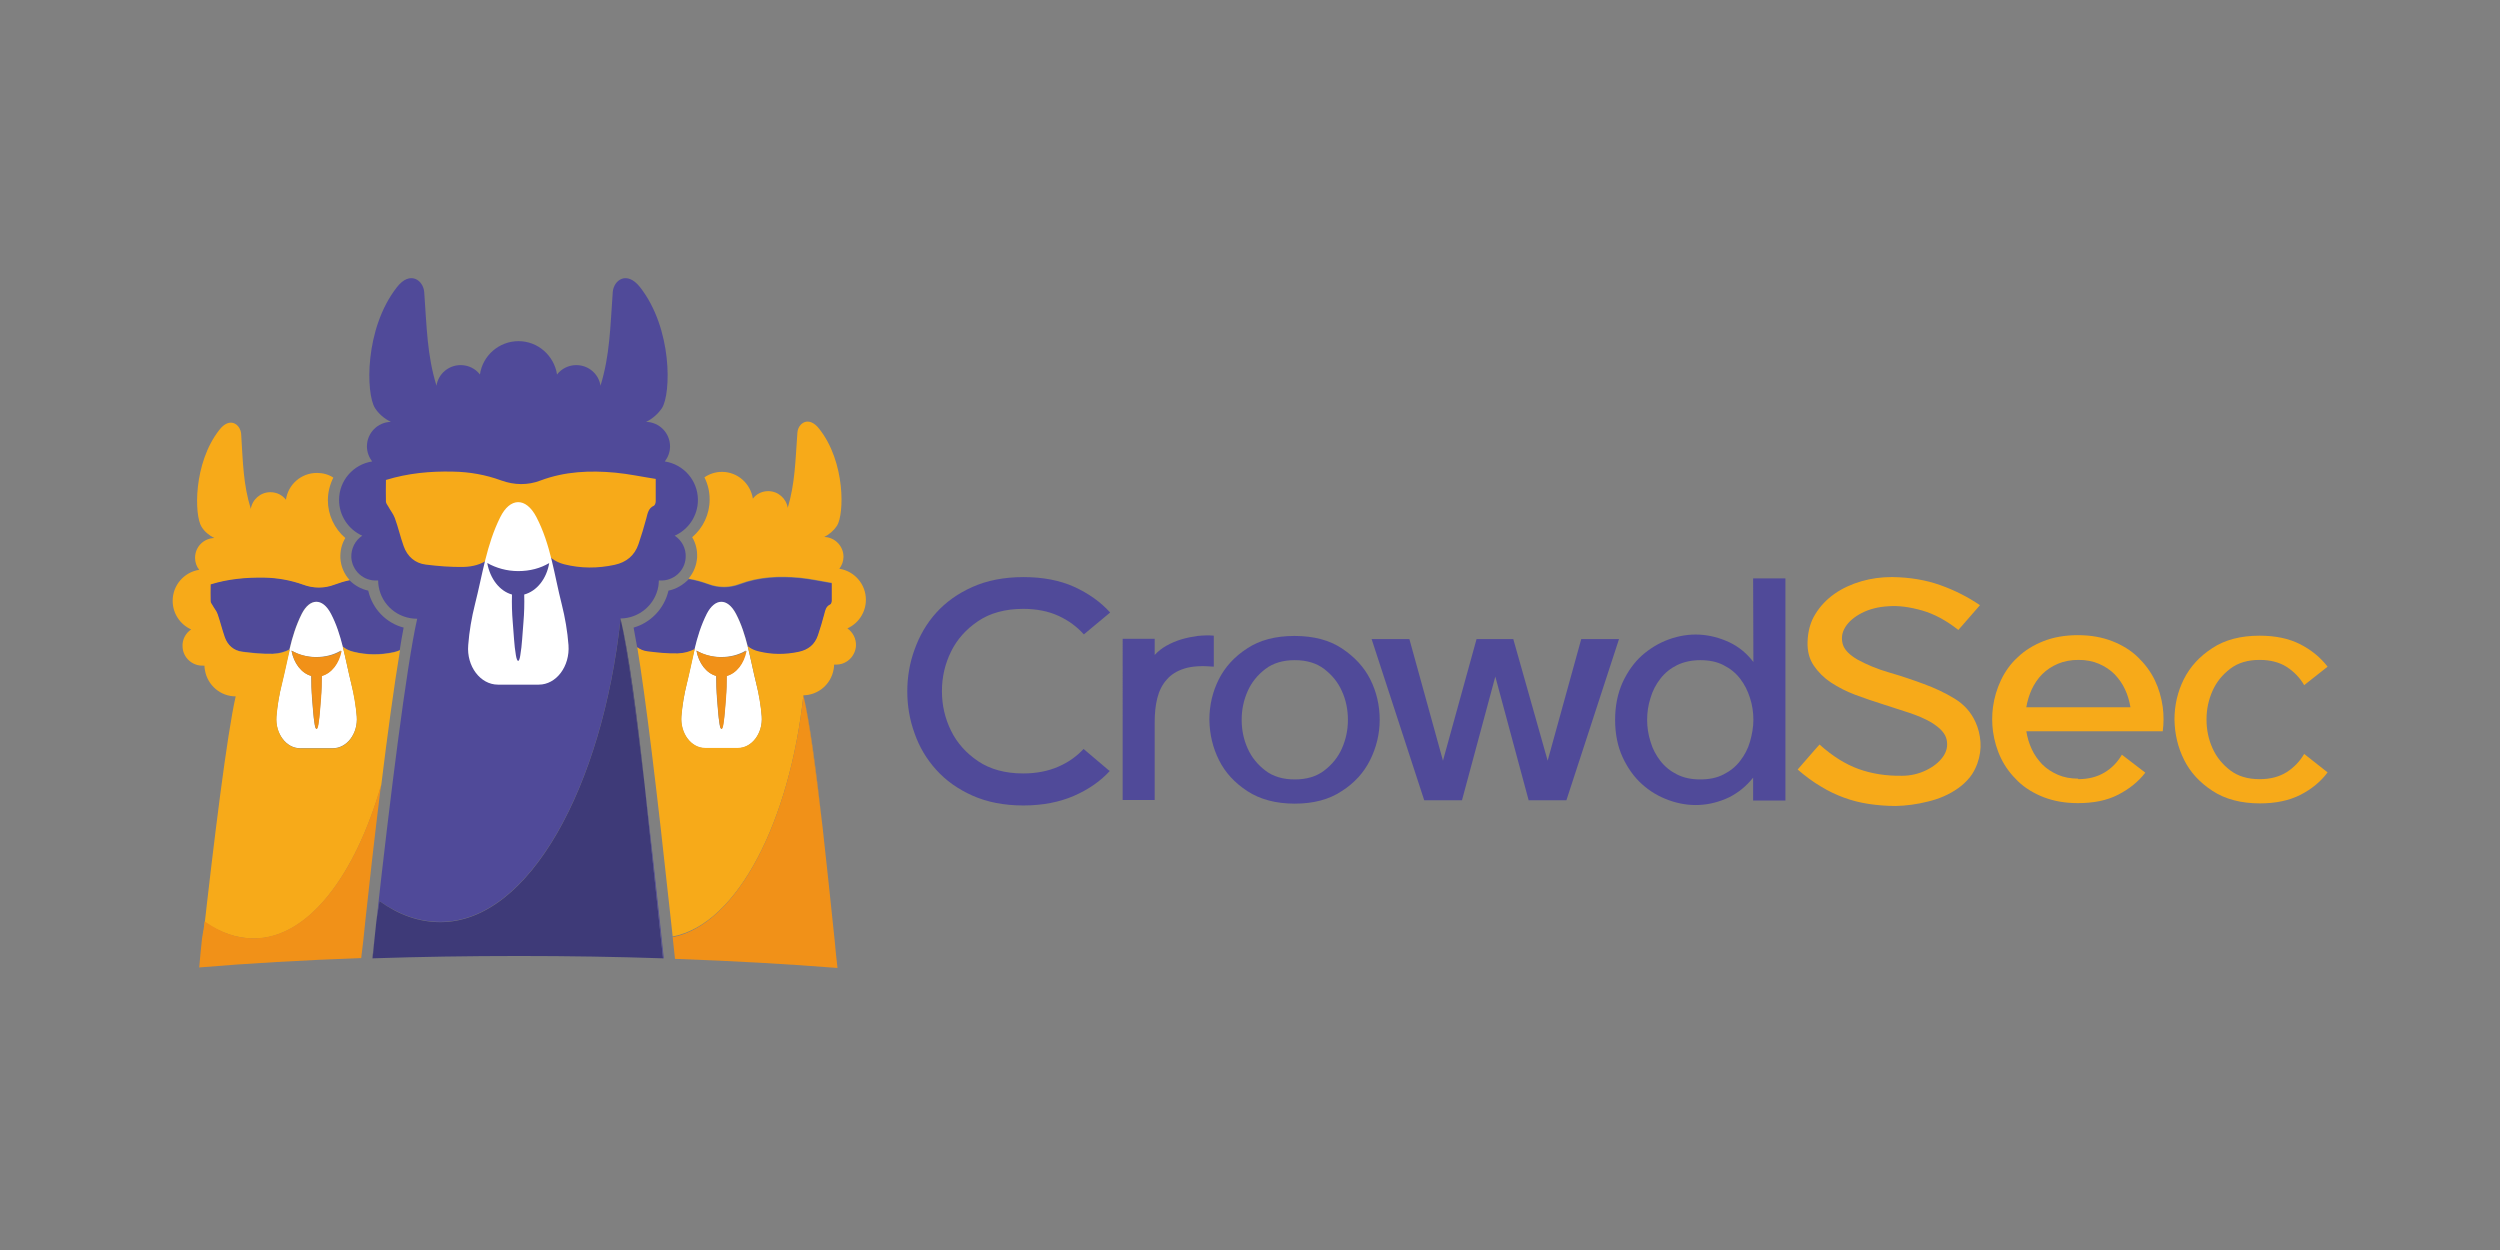 <?xml version="1.0" encoding="utf-8"?>
<!-- Generator: Adobe Illustrator 27.6.1, SVG Export Plug-In . SVG Version: 6.00 Build 0)  -->
<svg version="1.1" id="Laag_1" xmlns="http://www.w3.org/2000/svg" xmlns:xlink="http://www.w3.org/1999/xlink" x="0px" y="0px"
	 viewBox="0 0 960 480" style="enable-background:new 0 0 960 480;" xml:space="preserve">
<rect x="0" y="0" width="960" height="480" fill="#808080" stroke="none"/>
<style type="text/css">
	.st0{fill:none;}
	.st1{fill:#504A99;}
	.st2{fill:#3E3A78;}
	.st3{fill:#FFFFFF;}
	.st4{fill:#F19118;}
	.st5{fill:#F7AA19;}
</style>
<rect y="-240" class="st0" width="957.8" height="957.8"/>
<g>
	<g>
		<path class="st1" d="M169.1,354c34.2,0,62.3-52.3,69.2-116.5c7.3-0.1,13.3-5.4,14.5-12.3h0c0.1-0.8,0.2-1.5,0.2-2.3
			c0.1,0,0.3,0,0.4,0c5.2,0.3,9.7-3.7,9.9-8.9c0.2-3.4-1.5-6.5-4.2-8.3c5.2-2.3,8.9-7.6,8.9-13.7c0-7.5-5.5-13.7-12.7-14.8
			c1.2-1.6,2-3.6,2-5.8c0-5.1-4.1-9.3-9.2-9.4c2.5-1.2,4.6-3.1,6.1-5.3c3.5-5.5,4.1-30.4-8.4-46.4c-5.2-6.6-10.2-2.6-10.5,1.9
			c-1,13.8-1.1,24.1-4.7,35.9c-0.7-4.5-4.6-7.9-9.3-7.9c-3,0-5.7,1.4-7.4,3.6c-1.1-7.2-7.3-12.8-14.8-12.8
			c-7.5,0-13.8,5.6-14.8,12.8c-1.7-2.2-4.4-3.6-7.4-3.6c-4.7,0-8.6,3.4-9.3,7.9c-3.6-11.8-3.7-22.1-4.7-35.9
			c-0.3-4.5-5.4-8.5-10.5-1.9c-12.5,16-11.9,40.9-8.4,46.4c1.4,2.2,3.6,4.1,6.1,5.3c-5.1,0.1-9.2,4.3-9.2,9.4c0,2.2,0.8,4.2,2,5.8
			c-7.2,1.1-12.7,7.3-12.7,14.8c0,6.1,3.7,11.4,8.9,13.7c-2.7,1.8-4.3,4.9-4.2,8.3c0.3,5.2,4.7,9.2,9.9,8.9c0.1,0,0.3,0,0.4,0
			c0,0.8,0.1,1.5,0.2,2.3h0c1.2,7.1,7.3,12.4,14.8,12.4c0,0,0,0,0,0c-4.1,18-10.5,69.4-15.7,116.4c0.3-2.7,0.9-5.3,1.2-8
			C153.1,351.2,160.8,354,169.1,354z"/>
		<g>
			<path class="st2" d="M199.3,367.1c19.1,0,37.6,0.3,55.3,0.9c-0.5-4.3-0.9-8.8-1.4-13.2c-1.9-17.5-3.8-36.2-5.7-53.7
				c-3.3-28.1-6.6-52.3-9.2-63.5c-6.9,64.2-35,116.5-69.2,116.5c-8.3,0-16-2.8-23.4-8.1c-0.3,2.7-0.9,5.4-1.2,8
				c-0.5,4.7-1,9.4-1.4,14C161,367.4,179.9,367.1,199.3,367.1z"/>
		</g>
		<g>
			<g>
				<g>
					<path class="st1" d="M141.4,226.8c-2.8-0.6-5.4-2.1-7.3-4.1c-1.9,0.4-3.9,1-5.8,1.7c-4,1.5-8.1,1.5-12.1,0
						c-4.8-1.8-9.8-2.6-14.9-2.7c-6.9-0.1-13.8,0.5-20.6,2.6c0,2.3,0,4.4,0,6.5c0,0.5,0.4,1,0.7,1.5c0.7,1.2,1.6,2.3,2,3.5
						c1,2.9,1.7,5.8,2.7,8.7c1.1,3.2,3.5,5.3,6.8,5.7c3.9,0.5,7.8,0.9,11.7,0.8c2.5-0.1,4.6-0.6,6.5-1.7c1.1-4.6,2.5-9.2,4.7-13.6
						c3-6,7.9-6.3,11.2,0c2.1,4,3.4,8.2,4.5,12.5c1.1,0.9,2.5,1.6,4.1,2c5.1,1.3,10.3,1.3,15.5,0.2c0.9-0.2,1.7-0.4,2.4-0.8
						c0.5-3.2,1-6,1.5-8.6C148.4,239.3,143,233.9,141.4,226.8z"/>
				</g>
				<g>
					<path class="st3" d="M137,275.1c-0.3-4.2-1-8.4-2.1-12.6c-1.2-4.8-2.1-9.6-3.3-14.3c-1.1-4.3-2.4-8.5-4.5-12.5
						c-3.3-6.3-8.1-6-11.2,0c-2.2,4.4-3.6,8.9-4.7,13.6c-1.1,4.4-1.9,8.8-3,13.2c-1,4.2-1.7,8.4-2.1,12.6
						c-0.5,6.5,3.8,12.2,9.1,12.2h12.6C133.2,287.3,137.5,281.7,137,275.1z M123.5,259.5c0,2.9,0,5.7-0.3,8.5
						c-0.3,3.4-0.4,6.9-1,10.1c-0.4,2.3-1,2.4-1.4,0c-0.5-3.2-0.7-6.7-1-10.1c-0.2-2.8-0.3-5.7-0.3-8.5c-3.7-1-6.7-4.8-7.6-9.7
						c2.7,1.6,6,2.5,9.5,2.5c3.6,0,6.9-0.9,9.5-2.5C130.2,254.7,127.2,258.5,123.5,259.5z"/>
				</g>
				<path class="st4" d="M112,249.9c0.9,4.9,3.8,8.7,7.6,9.7c0,2.9,0,5.7,0.3,8.5c0.3,3.4,0.4,6.9,1,10.1c0.4,2.4,1,2.3,1.4,0
					c0.5-3.2,0.7-6.7,1-10.1c0.2-2.8,0.3-5.7,0.3-8.5c3.7-1,6.7-4.8,7.6-9.7c-2.7,1.6-6,2.5-9.5,2.5
					C118,252.4,114.7,251.4,112,249.9z"/>
				<g>
					<path class="st1" d="M256.7,226.8c-1.6,6.9-6.8,12.3-13.4,14.2c0.4,2.2,0.9,4.8,1.4,7.7c1.1,0.8,2.4,1.4,3.9,1.6
						c3.9,0.5,7.8,0.9,11.7,0.8c2.5-0.1,4.6-0.6,6.5-1.7c1.1-4.6,2.5-9.2,4.7-13.6c3-6,7.9-6.3,11.2,0c2.1,4,3.4,8.2,4.5,12.5
						c1.1,1,2.5,1.6,4.1,2c5.1,1.3,10.3,1.3,15.5,0.2c3.7-0.8,6.2-2.9,7.4-6.4c0.9-2.6,1.7-5.3,2.4-8c0.4-1.5,0.6-3.1,2.3-3.8
						c0.3-0.1,0.5-0.9,0.6-1.4c0.1-2.2,0-4.3,0-6.9c-4.2-0.7-8.3-1.6-12.4-2c-7.8-0.7-15.5-0.4-23,2.4c-4,1.5-8.1,1.5-12.1,0
						c-2.5-0.9-4.9-1.6-7.5-2C262.3,224.6,259.7,226.2,256.7,226.8z"/>
				</g>
				<g>
					<path class="st3" d="M292.5,275.1c-0.3-4.2-1-8.4-2.1-12.6c-1.2-4.8-2.1-9.6-3.3-14.3c-1.1-4.3-2.4-8.5-4.5-12.5
						c-3.3-6.3-8.1-6-11.2,0c-2.2,4.4-3.6,8.9-4.7,13.6c-1.1,4.4-1.9,8.8-3,13.2c-1,4.2-1.7,8.4-2.1,12.6
						c-0.5,6.5,3.8,12.2,9.1,12.2h12.6C288.7,287.3,293,281.7,292.5,275.1z M279,259.5c0,2.9,0,5.7-0.3,8.5c-0.3,3.4-0.4,6.9-1,10.1
						c-0.4,2.3-1,2.4-1.4,0c-0.5-3.2-0.7-6.7-1-10.1c-0.2-2.8-0.3-5.7-0.3-8.5c-3.7-1-6.7-4.8-7.6-9.7c2.7,1.6,6,2.5,9.5,2.5
						c3.6,0,6.9-0.9,9.5-2.5C285.7,254.7,282.7,258.5,279,259.5z"/>
				</g>
				<path class="st4" d="M267.5,249.9c0.9,4.9,3.8,8.7,7.6,9.7c0,2.9,0,5.7,0.3,8.5c0.3,3.4,0.4,6.9,1,10.1c0.4,2.4,1,2.3,1.4,0
					c0.5-3.2,0.7-6.7,1-10.1c0.2-2.8,0.3-5.7,0.3-8.5c3.7-1,6.7-4.8,7.6-9.7c-2.7,1.6-6,2.5-9.5,2.5S270.2,251.4,267.5,249.9z"/>
				<g>
					<path class="st4" d="M308.5,267c2.1,9,4.7,28.4,7.4,50.9C313.5,296.7,311.1,277.6,308.5,267z"/>
				</g>
			</g>
			<g>
				<g id="IgKKMw_00000082362403948816404990000009825411056546670241_">
					<g>
						<path class="st5" d="M148.2,184.3c8.5-2.6,17-3.4,25.7-3.2c6.4,0.1,12.6,1.2,18.6,3.4c5,1.8,10.2,1.9,15.1,0
							c9.3-3.5,19-3.9,28.7-3c5.2,0.5,10.3,1.6,15.5,2.4c0,3.2,0,5.9,0,8.6c0,0.6-0.3,1.5-0.7,1.7c-2.1,0.9-2.4,2.9-2.9,4.8
							c-0.9,3.3-1.9,6.7-3,9.9c-1.5,4.4-4.6,7-9.2,8c-6.5,1.4-12.9,1.4-19.3-0.2c-3.5-0.9-6.3-2.8-7.9-6.2c-2-4.1-3.9-8.2-6.1-12.2
							c-0.5-1-1.9-2.1-2.9-2.2c-0.8-0.1-2.1,1.2-2.6,2.2c-1.6,2.9-3.1,5.8-4.2,8.9c-2.6,6.9-7.8,10.3-14.9,10.5
							c-4.9,0.1-9.8-0.3-14.6-0.9c-4.1-0.5-7.1-3.1-8.5-7.1c-1.3-3.6-2.1-7.3-3.4-10.8c-0.6-1.6-1.7-2.9-2.5-4.4
							c-0.3-0.6-0.9-1.2-0.9-1.9C148.1,189.8,148.2,187.2,148.2,184.3z"/>
					</g>
				</g>
				<g>
					<path class="st3" d="M215.7,232c-2.9-11.4-4.2-22.8-9.7-33.4c-4.1-7.9-10.2-7.5-13.9,0c-5.3,10.6-6.8,22-9.7,33.4
						c-1.3,5.2-2.2,10.4-2.6,15.7c-0.7,8.2,4.7,15.2,11.4,15.2h15.7c6.7,0,12-7,11.4-15.2C217.9,242.4,217,237.2,215.7,232z"/>
				</g>
				<path class="st1" d="M210.9,216.2c-3.3,2-7.4,3.1-11.9,3.1c-4.4,0-8.5-1.2-11.9-3.1c1.1,6.1,4.8,10.8,9.5,12.1
					c-0.1,3.6,0,7.2,0.3,10.7c0.4,4.3,0.5,8.6,1.2,12.6c0.5,3,1.3,2.8,1.7,0c0.7-4,0.8-8.3,1.2-12.6c0.3-3.5,0.4-7.1,0.3-10.7
					C206.1,227,209.9,222.3,210.9,216.2z"/>
			</g>
		</g>
		<g>
			<path class="st5" d="M97.5,360.4c21,0,39-24.5,48.9-58.9c2.3-18.8,4.9-38,7.2-51.8c-0.7,0.3-1.5,0.6-2.4,0.8
				c-5.2,1.1-10.3,1.1-15.5-0.2c-1.6-0.4-2.9-1-4.1-2c1.2,4.7,2.1,9.5,3.3,14.3c1,4.2,1.7,8.4,2.1,12.6c0.5,6.5-3.8,12.2-9.1,12.2
				h-12.6c-5.4,0-9.6-5.6-9.1-12.2c0.3-4.2,1-8.4,2.1-12.6c1.1-4.4,2-8.9,3-13.2c-1.9,1-4,1.6-6.5,1.7c-3.9,0.1-7.8-0.3-11.7-0.8
				c-3.3-0.4-5.7-2.5-6.8-5.7c-1-2.9-1.7-5.8-2.7-8.7c-0.4-1.3-1.4-2.3-2-3.5c-0.3-0.5-0.7-1-0.7-1.5c-0.1-2.1,0-4.2,0-6.5
				c6.8-2.1,13.6-2.7,20.6-2.6c5.1,0.1,10.1,1,14.9,2.7c4,1.5,8.2,1.5,12.1,0c1.9-0.7,3.8-1.3,5.8-1.7c-2.1-2.3-3.4-5.2-3.6-8.5
				c-0.1-2.8,0.5-5.4,1.9-7.7c-4.2-3.6-6.7-8.9-6.7-14.5c0-3.1,0.8-6.1,2.1-8.7c-1.8-1.2-4-1.8-6.3-1.8c-6.1,0-11.1,4.5-11.9,10.3
				c-1.4-1.8-3.5-2.9-6-2.9c-3.8,0-6.9,2.8-7.5,6.4c-2.9-9.4-3-17.7-3.7-28.8c-0.3-3.6-4.3-6.8-8.4-1.5c-10,12.8-9.6,32.8-6.8,37.2
				c1.1,1.8,2.9,3.3,4.9,4.3c-4.1,0.1-7.4,3.4-7.4,7.6c0,1.8,0.6,3.4,1.6,4.6c-5.8,0.9-10.2,5.9-10.2,11.9c0,4.9,2.9,9.1,7.1,11
				c-2.1,1.4-3.5,3.9-3.3,6.7c0.2,4.2,3.8,7.4,8,7.2c0.1,0,0.2,0,0.4,0c0,0.6,0.1,1.2,0.2,1.8h0c1,5.7,5.9,10,11.8,10c0,0,0,0,0,0
				c-3.3,14.4-8.4,55.6-12.6,93.4c0.2-2.1,0.7-4.3,1-6.4C84.7,358.1,90.8,360.4,97.5,360.4z"/>
		</g>
		<g>
			<path class="st4" d="M140.3,353.5c1.3-12.2,3.5-31.9,6-52.1c-9.8,34.5-27.9,58.9-48.9,58.9c-6.7,0-12.8-2.3-18.8-6.5
				c-0.2,2.2-0.7,4.3-1,6.4c-0.4,3.8-0.8,7.6-1.1,11.3c18.9-1.6,39.9-2.8,62.2-3.6C139.3,363.4,139.8,358.5,140.3,353.5z"/>
		</g>
		<g>
			<path class="st5" d="M308.5,267c5.8-0.1,10.6-4.3,11.6-9.9h0c0.1-0.6,0.2-1.2,0.2-1.9c0.1,0,0.2,0,0.4,0c4.2,0.2,7.7-3,8-7.2
				c0.1-2.8-1.2-5.2-3.3-6.7c4.2-1.9,7.1-6.1,7.1-11c0-6-4.4-11-10.2-11.9c1-1.3,1.6-2.9,1.6-4.6c0-4.1-3.3-7.5-7.4-7.6
				c2-1,3.7-2.5,4.9-4.3c2.8-4.4,3.3-24.4-6.8-37.2c-4.1-5.3-8.2-2.1-8.4,1.5c-0.8,11-0.9,19.3-3.7,28.8c-0.6-3.6-3.7-6.4-7.5-6.4
				c-2.4,0-4.6,1.1-5.9,2.9c-0.9-5.8-5.8-10.3-11.9-10.3c-2.5,0-4.8,0.8-6.7,2.1c1.3,2.6,2,5.4,2,8.5c0,5.7-2.5,10.9-6.7,14.5
				c1.4,2.3,2,4.9,1.9,7.7c-0.2,3.1-1.4,6-3.3,8.2c2.5,0.4,5,1.1,7.5,2c4,1.5,8.2,1.5,12.1,0c7.5-2.8,15.2-3.1,23-2.4
				c4.1,0.4,8.2,1.3,12.4,2c0,2.6,0,4.8,0,6.9c0,0.5-0.2,1.2-0.6,1.4c-1.7,0.8-1.9,2.3-2.3,3.8c-0.7,2.7-1.5,5.3-2.4,8
				c-1.2,3.6-3.7,5.6-7.4,6.4c-5.2,1.1-10.3,1.1-15.5-0.2c-1.6-0.4-2.9-1-4.1-2c1.2,4.7,2.1,9.5,3.3,14.3c1,4.2,1.7,8.4,2.1,12.6
				c0.5,6.5-3.8,12.2-9.1,12.2h-12.6c-5.4,0-9.6-5.6-9.1-12.2c0.3-4.2,1-8.4,2.1-12.6c1.1-4.4,2-8.9,3-13.2c-1.9,1-4,1.6-6.5,1.7
				c-3.9,0.1-7.8-0.3-11.7-0.8c-1.5-0.2-2.8-0.7-3.9-1.6c3.2,19.3,7.4,53.6,13,105.6c0.2,1.8,0.4,3.7,0.6,5.5
				C283.3,354.9,303.3,315.1,308.5,267z"/>
		</g>
		<g>
			<path class="st4" d="M320.5,361c-1.5-14.1-3-29-4.6-43.1c-2.7-22.5-5.3-42-7.4-50.9c-5.2,48.1-25.2,87.9-50.2,92.9
				c0.3,2.7,0.6,5.4,0.9,8.3c22.4,0.8,43.4,2,62.4,3.5C321.2,368.2,320.8,364.6,320.5,361z"/>
		</g>
		<path class="st1" d="M254.6,368c0.1,0,0.2,0,0.3,0c-0.5-4.4-0.9-8.8-1.4-13.2c-1.9-17.9-4-36.5-6-53.7c1.9,17.5,3.8,36.2,5.7,53.7
			C253.7,359.2,254.2,363.6,254.6,368z"/>
		<g>
			<path class="st2" d="M238.3,237.5c2.6,11.2,5.9,35.5,9.2,63.5C244.6,274.6,241.5,250.7,238.3,237.5z"/>
		</g>
		<g>
			<path class="st2" d="M144.5,354c-0.5,4.7-1,9.4-1.5,14c0,0,0.1,0,0.1,0C143.5,363.4,144,358.7,144.5,354z"/>
		</g>
	</g>
	<g>
		<path class="st1" d="M426.3,295.9c-3.7,4.1-8.4,7.3-13.9,9.7c-5.5,2.4-12,3.7-19.4,3.7c-7.5,0-14-1.3-19.6-3.8
			c-5.6-2.5-10.2-5.8-13.9-9.9c-3.7-4.1-6.5-8.8-8.3-14c-1.9-5.2-2.8-10.6-2.8-16.1c0-5.5,0.9-10.9,2.8-16.1
			c1.9-5.3,4.6-10,8.3-14.1c3.7-4.1,8.3-7.4,13.9-9.9c5.6-2.5,12.1-3.8,19.6-3.8c7.4,0,13.8,1.2,19.4,3.7c5.5,2.5,10.2,5.8,13.9,9.9
			l-10.1,8.4c-2.6-2.9-5.8-5.3-9.7-7.1c-3.9-1.8-8.4-2.7-13.6-2.7c-6.9,0-12.7,1.6-17.3,4.7c-4.6,3.1-8.1,7-10.4,11.7
			c-2.3,4.7-3.5,9.7-3.5,15.2c0,5.5,1.2,10.5,3.5,15.2c2.3,4.7,5.8,8.6,10.4,11.7c4.6,3.1,10.4,4.7,17.3,4.7c5.1,0,9.6-0.9,13.5-2.6
			c3.9-1.7,7.1-4,9.7-6.8L426,296L426.3,295.9z"/>
		<path class="st1" d="M431.1,245.3h12.3v6.2c1.3-1.4,2.8-2.6,4.6-3.6c1.8-1,3.7-1.8,5.7-2.4c2-0.6,4.1-1,6.2-1.3
			c2.1-0.2,4.2-0.3,6.2-0.1v11.9c-4.5-0.4-8.3-0.2-11.2,0.7c-2.9,0.9-5.2,2.3-6.9,4.3c-1.7,1.9-2.9,4.3-3.6,7.1
			c-0.7,2.8-1,5.8-1,9.3v29.8h-12.3V245.3z"/>
		<path class="st1" d="M497.2,308.6c-7.2,0-13.3-1.6-18.2-4.8s-8.5-7.1-10.9-11.9c-2.4-4.8-3.6-9.9-3.7-15.5
			c0-5.5,1.2-10.7,3.6-15.5c2.4-4.8,6.1-8.8,10.9-11.9c4.8-3.2,10.9-4.8,18.2-4.8s13.4,1.6,18.2,4.8c4.8,3.2,8.5,7.1,10.9,11.9
			c2.4,4.8,3.6,10,3.6,15.5c0,5.5-1.3,10.7-3.7,15.5c-2.4,4.8-6,8.8-10.9,11.9C510.4,307,504.4,308.6,497.2,308.6z M497.2,253.5
			c-4.5,0-8.3,1.1-11.3,3.4c-3,2.3-5.3,5.1-6.8,8.5c-1.5,3.4-2.3,7-2.3,11c0,4,0.8,7.7,2.3,11c1.5,3.4,3.8,6.2,6.8,8.5
			c3,2.3,6.8,3.4,11.3,3.4c4.5,0,8.3-1.1,11.3-3.4c3-2.3,5.3-5.1,6.8-8.5c1.5-3.4,2.3-7,2.3-11c0-4-0.8-7.7-2.3-11
			c-1.5-3.4-3.8-6.2-6.8-8.5C505.5,254.6,501.7,253.5,497.2,253.5z"/>
		<path class="st1" d="M594.3,292.1l12.9-46.7h14.5l-20.2,61.9h-14.5l-12.8-47.5l-12.8,47.5h-14.5l-20.2-61.9h14.5l12.9,46.7
			l12.9-46.7h14.1L594.3,292.1z"/>
		<path class="st1" d="M673.2,222.1h12.4v85.3h-12.4v-8.8c-2.6,3.3-5.7,5.8-9.3,7.6c-3.6,1.7-7.4,2.7-11.3,2.9
			c-3.9,0.2-7.8-0.4-11.7-1.8c-3.9-1.4-7.3-3.4-10.4-6.2c-3-2.7-5.5-6.2-7.4-10.3c-1.9-4.1-2.9-8.9-2.9-14.4c0-5.4,1-10.2,2.9-14.4
			c1.9-4.1,4.4-7.6,7.4-10.3c3.1-2.7,6.5-4.8,10.4-6.2c3.9-1.4,7.8-2,11.7-1.8c3.9,0.2,7.7,1.2,11.4,2.9c3.6,1.7,6.7,4.2,9.3,7.6
			L673.2,222.1z M652.9,253.5c-3.4,0-6.4,0.7-8.9,1.9c-2.6,1.3-4.7,3-6.4,5.2c-1.7,2.2-3,4.6-3.8,7.4c-0.9,2.8-1.3,5.6-1.3,8.4
			c0,2.8,0.4,5.6,1.3,8.4c0.8,2.8,2.1,5.2,3.8,7.4c1.7,2.2,3.8,3.9,6.4,5.2c2.6,1.3,5.5,1.9,8.9,1.9c3.4,0,6.4-0.6,8.9-1.9
			c2.6-1.3,4.7-3,6.4-5.2c1.7-2.2,3-4.6,3.8-7.4c0.8-2.8,1.3-5.6,1.3-8.4c0-2.8-0.4-5.6-1.3-8.4c-0.9-2.8-2.1-5.2-3.8-7.4
			c-1.7-2.2-3.8-3.9-6.4-5.2C659.3,254.1,656.3,253.5,652.9,253.5z"/>
		<path class="st5" d="M726.8,221.6c6.6,0.1,12.7,1.1,18.3,3.1c5.6,2,10.7,4.6,15.2,7.7l-6.8,7.8l-1.5,1.7c-4.7-3.7-9.4-6.2-14-7.5
			c-4.6-1.3-8.9-1.9-12.8-1.6c-3.9,0.2-7.4,1.1-10.3,2.6c-2.9,1.5-5,3.3-6.3,5.4c-1.3,2.1-1.6,4.2-1,6.5c0.6,2.2,2.6,4.2,5.7,6
			c3.5,1.9,7.5,3.6,12,4.9c4.5,1.3,9,2.8,13.3,4.4c4.4,1.6,8.4,3.5,12,5.7c3.6,2.2,6.3,5.2,8,9c1.1,2.4,1.7,4.9,1.9,7.6
			c0.2,2.7-0.2,5.5-1.2,8.3c-0.7,1.9-1.6,3.7-2.9,5.3c-1.3,1.6-2.8,3-4.5,4.2c-3.4,2.4-7.3,4.1-11.6,5.1c-4.3,1.1-8.4,1.6-12.3,1.7
			c-3.7,0-7.2-0.3-10.5-0.8c-3.3-0.5-6.4-1.3-9.4-2.4c-3-1.1-6-2.5-8.9-4.3c-2.9-1.7-5.9-3.9-8.9-6.5l6.7-7.7l1.7-1.9
			c5,4.5,10,7.6,15,9.4c5,1.8,10.5,2.7,16.7,2.6c3.2,0,6.3-0.7,9.2-2.1c2.9-1.4,5.1-3.2,6.5-5.2c1.5-2.1,1.9-4.3,1.4-6.6
			c-0.5-2.4-2.5-4.5-5.9-6.6c-2.4-1.4-5.2-2.6-8.5-3.7c-3.3-1.1-6.7-2.2-10.2-3.3c-3.5-1.1-7-2.3-10.5-3.6c-3.5-1.3-6.5-2.9-9.3-4.7
			c-2.7-1.8-4.9-4-6.6-6.5c-1.7-2.5-2.5-5.5-2.4-9c0.1-4.1,1.1-7.8,3-10.8c1.9-3.1,4.4-5.7,7.4-7.8c3-2.1,6.5-3.7,10.3-4.8
			c3.8-1.1,7.7-1.6,11.6-1.6L726.8,221.6z"/>
		<path class="st5" d="M798,299.2c4,0,7.4-0.9,10.2-2.6c2.8-1.7,5-4,6.6-6.8l9,6.9c-2.7,3.5-6.2,6.3-10.5,8.5
			c-4.3,2.2-9.4,3.2-15.4,3.2c-5,0-9.3-0.8-13.2-2.3c-3.8-1.5-7.1-3.5-9.8-6.1c-2.7-2.6-4.9-5.5-6.5-8.8c-1.6-3.3-2.6-6.8-3.1-10.4
			c-0.4-3.1-0.4-6.2,0-9.3c0.5-3.6,1.5-7,3.1-10.4c1.6-3.3,3.7-6.3,6.5-8.8c2.7-2.6,6-4.6,9.8-6.1c3.8-1.5,8.2-2.3,13.2-2.3
			c5,0,9.3,0.8,13.2,2.3c3.8,1.5,7.1,3.5,9.8,6.1c2.7,2.6,4.9,5.5,6.5,8.8c1.6,3.3,2.6,6.8,3.1,10.4c0.4,3.1,0.4,6.2,0,9.3h-52.4
			c0.4,2.4,1.1,4.8,2.1,6.9c1,2.2,2.4,4.1,4,5.8c1.7,1.7,3.7,3,6,4c2.3,1,4.9,1.5,7.9,1.5H798z M818.1,271.6
			c-0.4-2.4-1.1-4.8-2.1-6.9c-1-2.2-2.4-4.1-4-5.8c-1.7-1.7-3.7-3-6-4c-2.3-1-4.9-1.5-7.9-1.5c-2.9,0-5.5,0.5-7.9,1.5
			c-2.3,1-4.3,2.3-6,4c-1.7,1.7-3,3.7-4,5.8c-1,2.2-1.7,4.5-2.1,6.9h40.1H818.1z"/>
		<path class="st5" d="M883.4,305.2c-4.3,2.2-9.5,3.3-15.6,3.3c-7.2,0-13.3-1.6-18.2-4.8c-4.9-3.2-8.5-7.1-10.9-11.9
			c-2.4-4.8-3.6-9.9-3.7-15.5c0-5.5,1.2-10.7,3.6-15.5c2.4-4.8,6.1-8.8,10.9-11.9c4.8-3.2,10.9-4.8,18.2-4.8
			c6.1,0,11.3,1.1,15.6,3.3c4.3,2.2,7.8,5.1,10.5,8.6l-9,7.1c-1.6-2.8-3.9-5.2-6.7-7c-2.8-1.8-6.3-2.7-10.4-2.7
			c-4.5,0-8.3,1.1-11.3,3.4c-3,2.3-5.3,5.1-6.8,8.5c-1.5,3.4-2.3,7-2.3,11c0,4,0.8,7.7,2.3,11c1.5,3.4,3.8,6.2,6.8,8.5
			c3,2.3,6.8,3.4,11.3,3.4c4.1,0,7.5-0.9,10.4-2.7c2.8-1.8,5.1-4.2,6.7-7l9,7.1C891.2,300.1,887.7,303,883.4,305.2z"/>
	</g>
</g>
</svg>
